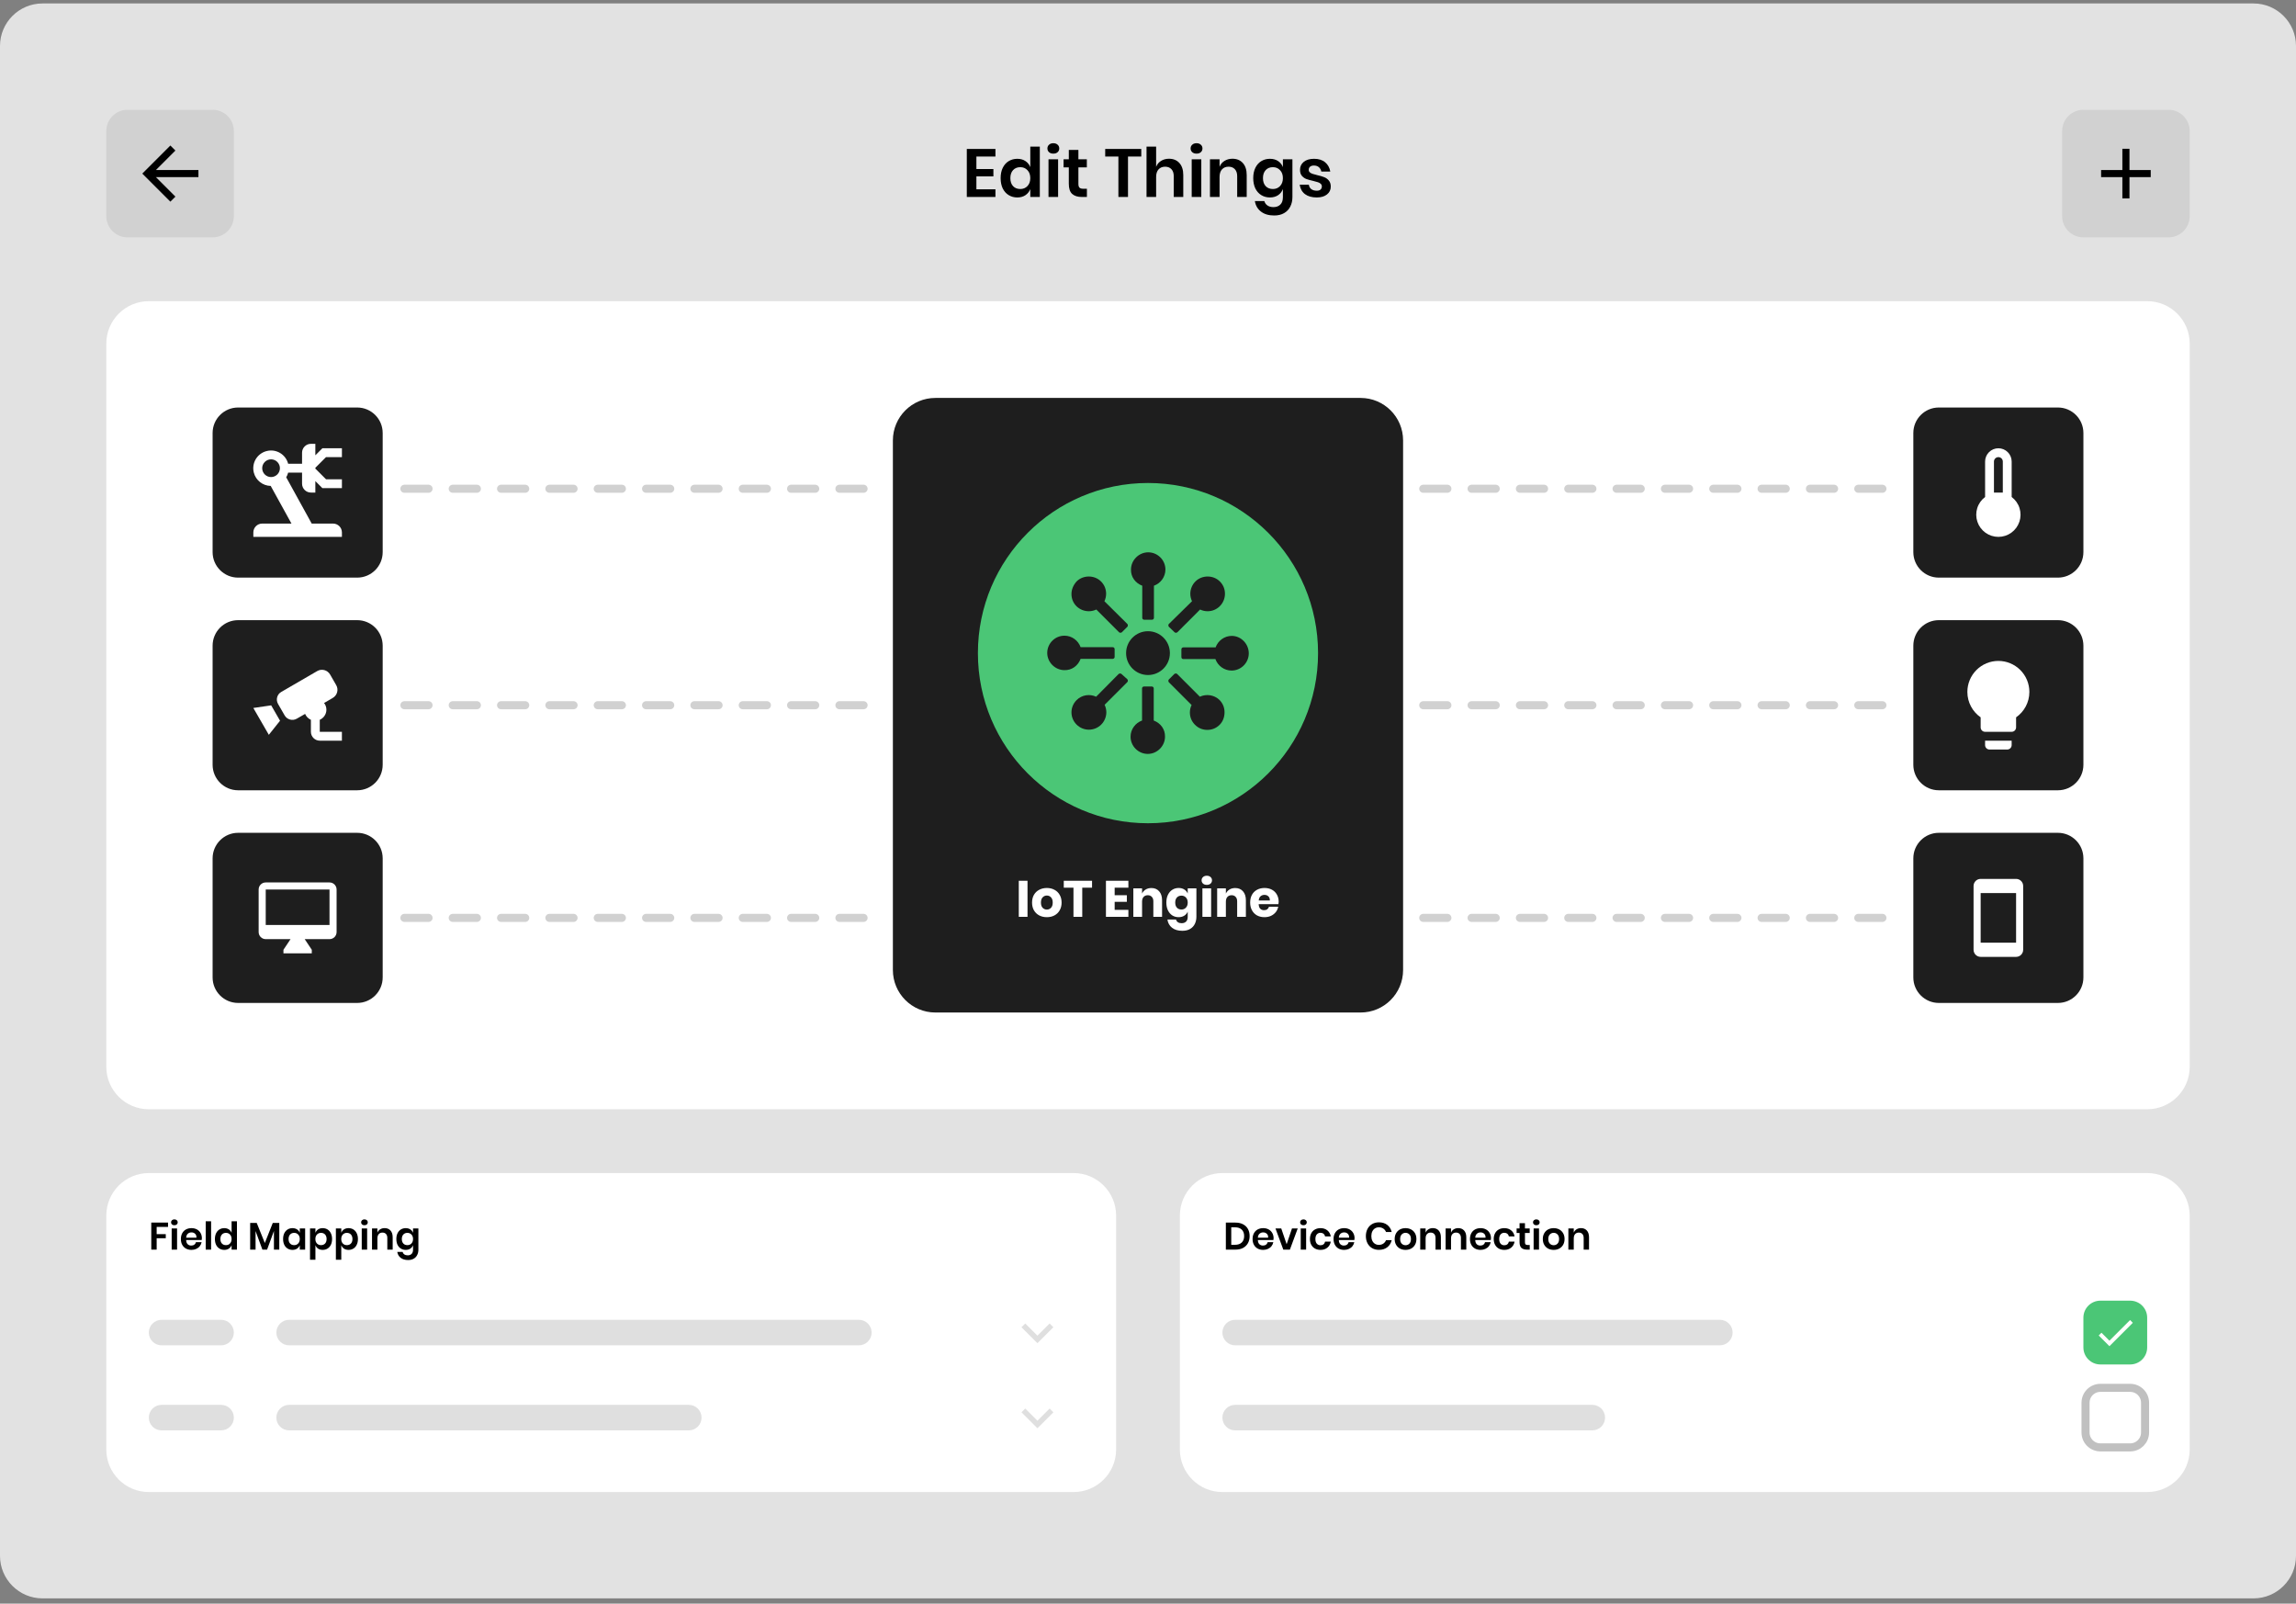 <svg width="570" height="398" viewBox="0 0 570 398" fill="none" xmlns="http://www.w3.org/2000/svg">
<rect x="0" y="0" width="570" height="398" fill="#808080" stroke="none"/>
<g clip-path="url(#clip0_4794_31309)">
<path d="M559.444 0.858H10.556C4.726 0.858 0 5.584 0 11.414V386.136C0 391.966 4.726 396.692 10.556 396.692H559.444C565.274 396.692 570 391.966 570 386.136V11.414C570 5.584 565.274 0.858 559.444 0.858Z" fill="#E2E2E2"/>
<path d="M52.779 27.247H31.668C28.754 27.247 26.391 29.61 26.391 32.525V53.636C26.391 56.551 28.754 58.914 31.668 58.914H52.779C55.694 58.914 58.057 56.551 58.057 53.636V32.525C58.057 29.61 55.694 27.247 52.779 27.247Z" fill="#D1D1D1"/>
<path d="M49.261 42.201V43.961H38.706L43.544 48.799L42.295 50.048L35.328 43.081L42.295 36.114L43.544 37.363L38.706 42.201H49.261Z" fill="black"/>
<path d="M242.397 38.854V41.945H246.619V43.769H242.397V46.978H247.126V48.886H240.016V36.962H247.126V38.854H242.397ZM252.552 39.411C253.34 39.411 254.01 39.597 254.562 39.969C255.125 40.34 255.53 40.841 255.778 41.472V36.388H258.143V48.886H255.778V46.927C255.53 47.557 255.125 48.064 254.562 48.447C254.01 48.819 253.34 49.004 252.552 49.004C251.764 49.004 251.055 48.813 250.424 48.43C249.794 48.047 249.298 47.496 248.938 46.775C248.589 46.043 248.415 45.187 248.415 44.208C248.415 43.228 248.589 42.378 248.938 41.658C249.298 40.926 249.794 40.368 250.424 39.986C251.055 39.603 251.764 39.411 252.552 39.411ZM253.296 41.489C252.552 41.489 251.956 41.731 251.505 42.215C251.055 42.699 250.83 43.363 250.83 44.208C250.83 45.052 251.055 45.717 251.505 46.201C251.956 46.674 252.552 46.91 253.296 46.91C254.016 46.91 254.607 46.668 255.069 46.184C255.542 45.688 255.778 45.03 255.778 44.208C255.778 43.375 255.542 42.716 255.069 42.232C254.607 41.736 254.016 41.489 253.296 41.489ZM260.029 36.844C260.029 36.462 260.164 36.152 260.434 35.915C260.705 35.668 261.059 35.544 261.498 35.544C261.937 35.544 262.292 35.668 262.562 35.915C262.833 36.152 262.968 36.462 262.968 36.844C262.968 37.216 262.833 37.526 262.562 37.773C262.292 38.01 261.937 38.128 261.498 38.128C261.059 38.128 260.705 38.01 260.434 37.773C260.164 37.526 260.029 37.216 260.029 36.844ZM262.681 39.53V48.886H260.299V39.53H262.681ZM269.832 46.843V48.886H268.583C267.536 48.886 266.73 48.633 266.168 48.126C265.615 47.619 265.34 46.775 265.34 45.593V41.539H264.04V39.53H265.34V37.216H267.721V39.53H269.816V41.539H267.721V45.627C267.721 46.077 267.811 46.392 267.992 46.572C268.172 46.752 268.476 46.843 268.904 46.843H269.832ZM283.327 36.962V38.854H280.034V48.886H277.653V38.854H274.376V36.962H283.327ZM290.21 39.395C291.291 39.395 292.152 39.749 292.794 40.459C293.436 41.168 293.757 42.164 293.757 43.448V48.886H291.392V43.718C291.392 42.975 291.201 42.401 290.818 41.995C290.435 41.579 289.912 41.37 289.247 41.37C288.572 41.37 288.031 41.59 287.626 42.029C287.221 42.468 287.018 43.099 287.018 43.921V48.886H284.637V36.388H287.018V41.404C287.265 40.774 287.671 40.284 288.234 39.935C288.808 39.575 289.467 39.395 290.21 39.395ZM295.58 36.844C295.58 36.462 295.715 36.152 295.985 35.915C296.256 35.668 296.61 35.544 297.049 35.544C297.489 35.544 297.843 35.668 298.113 35.915C298.384 36.152 298.519 36.462 298.519 36.844C298.519 37.216 298.384 37.526 298.113 37.773C297.843 38.01 297.489 38.128 297.049 38.128C296.61 38.128 296.256 38.01 295.985 37.773C295.715 37.526 295.58 37.216 295.58 36.844ZM298.232 39.53V48.886H295.85V39.53H298.232ZM305.958 39.395C307.039 39.395 307.9 39.749 308.542 40.459C309.184 41.168 309.504 42.164 309.504 43.448V48.886H307.14V43.718C307.14 42.975 306.948 42.401 306.566 41.995C306.183 41.579 305.66 41.37 304.995 41.37C304.32 41.37 303.779 41.59 303.374 42.029C302.968 42.468 302.766 43.099 302.766 43.921V48.886H300.384V39.53H302.766V41.404C303.013 40.774 303.419 40.284 303.982 39.935C304.556 39.575 305.215 39.395 305.958 39.395ZM315.263 39.411C316.051 39.411 316.727 39.597 317.29 39.969C317.853 40.34 318.252 40.841 318.489 41.472V39.53H320.853V48.92C320.853 49.787 320.679 50.564 320.33 51.251C319.992 51.949 319.479 52.495 318.793 52.889C318.117 53.283 317.295 53.48 316.327 53.48C314.976 53.48 313.884 53.159 313.051 52.517C312.217 51.875 311.711 51.003 311.531 49.899H313.878C314.013 50.372 314.272 50.738 314.655 50.997C315.049 51.267 315.55 51.403 316.158 51.403C316.856 51.403 317.419 51.194 317.847 50.778C318.275 50.372 318.489 49.753 318.489 48.92V46.927C318.252 47.557 317.853 48.064 317.29 48.447C316.727 48.819 316.051 49.004 315.263 49.004C314.475 49.004 313.766 48.813 313.135 48.43C312.504 48.047 312.009 47.496 311.649 46.775C311.3 46.043 311.125 45.187 311.125 44.208C311.125 43.228 311.3 42.378 311.649 41.658C312.009 40.926 312.504 40.368 313.135 39.986C313.766 39.603 314.475 39.411 315.263 39.411ZM316.006 41.489C315.263 41.489 314.666 41.731 314.216 42.215C313.766 42.699 313.54 43.363 313.54 44.208C313.54 45.052 313.766 45.717 314.216 46.201C314.666 46.674 315.263 46.91 316.006 46.91C316.727 46.91 317.318 46.668 317.779 46.184C318.252 45.688 318.489 45.03 318.489 44.208C318.489 43.375 318.252 42.716 317.779 42.232C317.318 41.736 316.727 41.489 316.006 41.489ZM326.236 39.411C327.373 39.411 328.285 39.699 328.972 40.273C329.659 40.847 330.086 41.613 330.255 42.57H328.026C327.936 42.119 327.733 41.759 327.418 41.489C327.103 41.218 326.692 41.083 326.185 41.083C325.78 41.083 325.464 41.179 325.239 41.37C325.014 41.562 324.901 41.821 324.901 42.147C324.901 42.406 324.992 42.615 325.172 42.772C325.352 42.93 325.577 43.054 325.847 43.144C326.117 43.234 326.506 43.341 327.012 43.465C327.722 43.622 328.296 43.791 328.735 43.971C329.186 44.14 329.568 44.416 329.884 44.799C330.21 45.17 330.373 45.677 330.373 46.319C330.373 47.118 330.058 47.766 329.428 48.261C328.808 48.757 327.97 49.004 326.911 49.004C325.695 49.004 324.721 48.734 323.989 48.194C323.258 47.642 322.813 46.859 322.655 45.846H324.935C324.992 46.308 325.194 46.674 325.543 46.944C325.892 47.203 326.348 47.332 326.911 47.332C327.316 47.332 327.626 47.237 327.84 47.045C328.054 46.843 328.161 46.584 328.161 46.268C328.161 45.998 328.065 45.779 327.874 45.61C327.694 45.441 327.463 45.311 327.181 45.221C326.911 45.131 326.523 45.024 326.016 44.9C325.318 44.743 324.749 44.585 324.31 44.427C323.883 44.258 323.511 43.994 323.196 43.634C322.892 43.273 322.74 42.778 322.74 42.147C322.74 41.337 323.049 40.678 323.668 40.171C324.288 39.665 325.144 39.411 326.236 39.411Z" fill="black"/>
<path d="M538.334 27.247H517.223C514.308 27.247 511.945 29.61 511.945 32.525V53.636C511.945 56.551 514.308 58.914 517.223 58.914H538.334C541.249 58.914 543.612 56.551 543.612 53.636V32.525C543.612 29.61 541.249 27.247 538.334 27.247Z" fill="#D1D1D1"/>
<path d="M533.934 43.96H528.656V49.238H526.895V43.96H521.617V42.201H526.895V36.923H528.656V42.201H533.934V43.96Z" fill="black"/>
<path d="M533.057 74.747H36.946C31.116 74.747 26.391 79.473 26.391 85.303V264.747C26.391 270.577 31.116 275.303 36.946 275.303H533.057C538.887 275.303 543.613 270.577 543.613 264.747V85.303C543.613 79.473 538.887 74.747 533.057 74.747Z" fill="white"/>
<path d="M88.67 101.136H59.115C55.617 101.136 52.781 103.971 52.781 107.469V137.025C52.781 140.522 55.617 143.358 59.115 143.358H88.67C92.168 143.358 95.004 140.522 95.004 137.025V107.469C95.004 103.971 92.168 101.136 88.67 101.136Z" fill="#1E1E1E"/>
<path d="M80.937 113.45L78.287 116.1V116.298L80.937 118.948H84.884V121.147H80.035L78.287 119.399V122.246H77.187C76.604 122.246 76.045 122.015 75.632 121.603C75.22 121.19 74.988 120.63 74.988 120.047V117.299H71.536C71.437 117.705 71.272 118.09 71.052 118.453L77.385 129.943H82.685C83.268 129.943 83.828 130.175 84.24 130.587C84.652 131 84.884 131.559 84.884 132.142V133.242H62.894V132.142C62.894 131.559 63.125 131 63.538 130.587C63.95 130.175 64.509 129.943 65.092 129.943H72.36L67.203 120.597C65.224 120.564 63.509 119.212 63.014 117.299C62.41 114.946 63.828 112.549 66.192 111.944C68.534 111.339 70.931 112.746 71.536 115.099H74.988V112.351C74.988 111.767 75.22 111.208 75.632 110.796C76.045 110.383 76.604 110.151 77.187 110.151H78.287V112.999L80.035 111.251H84.884V113.45H80.937ZM67.291 114C66.708 114 66.149 114.232 65.737 114.644C65.324 115.057 65.092 115.616 65.092 116.199C65.092 116.782 65.324 117.341 65.737 117.754C66.149 118.166 66.708 118.398 67.291 118.398C67.875 118.398 68.434 118.166 68.846 117.754C69.259 117.341 69.491 116.782 69.491 116.199C69.491 115.616 69.259 115.057 68.846 114.644C68.434 114.232 67.875 114 67.291 114Z" fill="white"/>
<path d="M88.67 153.913H59.115C55.617 153.913 52.781 156.749 52.781 160.246V189.802C52.781 193.3 55.617 196.135 59.115 196.135H88.67C92.168 196.135 95.004 193.3 95.004 189.802V160.246C95.004 156.749 92.168 153.913 88.67 153.913Z" fill="#1E1E1E"/>
<path d="M67.322 175.059L69.521 178.874L66.739 182.371L62.891 175.708L67.322 175.059ZM79.384 181.623V178.643C80.351 178.215 81.033 177.258 81.033 176.125C81.033 175.499 80.813 174.916 80.45 174.476L82.616 173.212C83.727 172.563 84.112 171.145 83.463 170.034L81.945 167.395C81.297 166.285 79.878 165.9 78.768 166.538L69.829 171.727C68.784 172.31 68.421 173.652 69.026 174.707L70.675 177.566C71.28 178.611 72.632 178.973 73.677 178.368L75.744 177.181C76.019 177.83 76.536 178.358 77.184 178.643V181.623C77.184 182.833 78.174 183.822 79.384 183.822H84.881V181.623H79.384Z" fill="white"/>
<path d="M88.67 206.692H59.115C55.617 206.692 52.781 209.528 52.781 213.026V242.581C52.781 246.079 55.617 248.915 59.115 248.915H88.67C92.168 248.915 95.004 246.079 95.004 242.581V213.026C95.004 209.528 92.168 206.692 88.67 206.692Z" fill="#1E1E1E"/>
<path d="M81.803 229.562H65.97V220.766H81.803V229.562ZM81.803 219.007H65.97C64.994 219.007 64.211 219.79 64.211 220.766V231.322C64.211 231.789 64.396 232.236 64.726 232.566C65.056 232.896 65.504 233.081 65.97 233.081H72.128L70.368 235.72V236.6H77.405V235.72L75.646 233.081H81.803C82.27 233.081 82.718 232.896 83.047 232.566C83.377 232.236 83.562 231.789 83.562 231.322V220.766C83.562 219.79 82.771 219.007 81.803 219.007Z" fill="white"/>
<path d="M510.889 101.136H481.333C477.836 101.136 475 103.971 475 107.469V137.025C475 140.522 477.836 143.358 481.333 143.358H510.889C514.387 143.358 517.222 140.522 517.222 137.025V107.469C517.222 103.971 514.387 101.136 510.889 101.136Z" fill="#1E1E1E"/>
<path d="M499.413 123.348V114.552C499.413 113.677 499.066 112.837 498.447 112.219C497.829 111.6 496.99 111.253 496.115 111.253C495.24 111.253 494.401 111.6 493.783 112.219C493.164 112.837 492.816 113.677 492.816 114.552V123.348C491.893 124.04 491.211 125.005 490.867 126.107C490.523 127.208 490.535 128.39 490.899 129.485C491.264 130.579 491.964 131.531 492.9 132.206C493.836 132.881 494.961 133.243 496.115 133.243C497.269 133.243 498.393 132.881 499.33 132.206C500.265 131.531 500.966 130.579 501.33 129.485C501.696 128.39 501.707 127.208 501.363 126.107C501.018 125.005 500.337 124.04 499.413 123.348ZM496.115 113.452C496.407 113.452 496.686 113.568 496.892 113.774C497.099 113.98 497.214 114.26 497.214 114.552V122.248H495.015V114.552C495.015 114.26 495.131 113.98 495.337 113.774C495.544 113.568 495.824 113.452 496.115 113.452Z" fill="white"/>
<path d="M510.889 153.913H481.333C477.836 153.913 475 156.749 475 160.246V189.802C475 193.3 477.836 196.135 481.333 196.135H510.889C514.387 196.135 517.222 193.3 517.222 189.802V160.246C517.222 156.749 514.387 153.913 510.889 153.913Z" fill="#1E1E1E"/>
<path d="M496.111 164.03C494.069 164.03 492.112 164.841 490.668 166.284C489.225 167.728 488.414 169.685 488.414 171.727C488.414 174.344 489.722 176.642 491.713 178.038V180.523C491.713 180.815 491.828 181.094 492.035 181.301C492.241 181.507 492.52 181.623 492.812 181.623H499.409C499.701 181.623 499.98 181.507 500.187 181.301C500.393 181.094 500.509 180.815 500.509 180.523V178.038C502.499 176.642 503.807 174.344 503.807 171.727C503.807 169.685 502.997 167.728 501.553 166.284C500.11 164.841 498.152 164.03 496.111 164.03ZM492.812 184.921C492.812 185.213 492.928 185.493 493.134 185.699C493.34 185.905 493.62 186.021 493.911 186.021H498.31C498.601 186.021 498.881 185.905 499.087 185.699C499.293 185.493 499.409 185.213 499.409 184.921V183.822H492.812V184.921Z" fill="white"/>
<path d="M510.889 206.692H481.333C477.836 206.692 475 209.528 475 213.026V242.581C475 246.079 477.836 248.915 481.333 248.915H510.889C514.387 248.915 517.222 246.079 517.222 242.581V213.026C517.222 209.528 514.387 206.692 510.889 206.692Z" fill="#1E1E1E"/>
<path d="M500.509 233.961H491.713V221.646H500.509V233.961ZM500.509 218.128H491.713C490.736 218.128 489.953 218.911 489.953 219.887V235.72C489.953 236.187 490.139 236.634 490.469 236.964C490.799 237.294 491.246 237.479 491.713 237.479H500.509C500.975 237.479 501.423 237.294 501.753 236.964C502.083 236.634 502.268 236.187 502.268 235.72V219.887C502.268 218.911 501.477 218.128 500.509 218.128Z" fill="white"/>
<path d="M266.53 291.136H36.946C31.116 291.136 26.391 295.862 26.391 301.691V359.747C26.391 365.577 31.116 370.302 36.946 370.302H266.53C272.359 370.302 277.085 365.577 277.085 359.747V301.691C277.085 295.862 272.359 291.136 266.53 291.136Z" fill="white"/>
<path d="M41.716 303.43V304.494H38.894V306.289H41.155V307.315H38.894V310.137H37.555V303.43H41.716ZM42.467 303.363C42.467 303.148 42.543 302.974 42.695 302.841C42.847 302.702 43.047 302.632 43.294 302.632C43.541 302.632 43.74 302.702 43.892 302.841C44.044 302.974 44.12 303.148 44.12 303.363C44.12 303.572 44.044 303.747 43.892 303.886C43.74 304.019 43.541 304.085 43.294 304.085C43.047 304.085 42.847 304.019 42.695 303.886C42.543 303.747 42.467 303.572 42.467 303.363ZM43.959 304.874V310.137H42.619V304.874H43.959ZM50.119 307.306C50.119 307.439 50.103 307.591 50.072 307.762H46.215C46.234 308.231 46.36 308.576 46.595 308.797C46.829 309.019 47.12 309.13 47.469 309.13C47.779 309.13 48.035 309.054 48.238 308.902C48.447 308.75 48.58 308.544 48.637 308.284H50.053C49.983 308.652 49.834 308.981 49.606 309.272C49.378 309.564 49.084 309.792 48.723 309.956C48.368 310.121 47.972 310.203 47.535 310.203C47.022 310.203 46.566 310.096 46.167 309.88C45.768 309.659 45.458 309.345 45.236 308.94C45.014 308.535 44.904 308.056 44.904 307.505C44.904 306.954 45.014 306.476 45.236 306.071C45.458 305.659 45.768 305.346 46.167 305.13C46.566 304.915 47.022 304.807 47.535 304.807C48.054 304.807 48.507 304.915 48.894 305.13C49.286 305.346 49.587 305.643 49.796 306.023C50.011 306.397 50.119 306.825 50.119 307.306ZM48.77 307.173C48.789 306.742 48.675 306.416 48.428 306.194C48.187 305.973 47.89 305.862 47.535 305.862C47.174 305.862 46.87 305.973 46.623 306.194C46.376 306.416 46.24 306.742 46.215 307.173H48.77ZM52.408 303.107V310.137H51.069V303.107H52.408ZM55.681 304.807C56.124 304.807 56.501 304.912 56.811 305.121C57.128 305.33 57.356 305.612 57.495 305.966V303.107H58.825V310.137H57.495V309.035C57.356 309.39 57.128 309.675 56.811 309.89C56.501 310.099 56.124 310.203 55.681 310.203C55.237 310.203 54.838 310.096 54.484 309.88C54.129 309.665 53.85 309.355 53.648 308.949C53.451 308.538 53.353 308.056 53.353 307.505C53.353 306.954 53.451 306.476 53.648 306.071C53.85 305.659 54.129 305.346 54.484 305.13C54.838 304.915 55.237 304.807 55.681 304.807ZM56.099 305.976C55.681 305.976 55.345 306.112 55.092 306.384C54.838 306.657 54.712 307.03 54.712 307.505C54.712 307.98 54.838 308.354 55.092 308.626C55.345 308.892 55.681 309.025 56.099 309.025C56.504 309.025 56.837 308.889 57.096 308.617C57.362 308.338 57.495 307.968 57.495 307.505C57.495 307.037 57.362 306.666 57.096 306.394C56.837 306.115 56.504 305.976 56.099 305.976ZM69.336 303.506V310.137H68.006V305.51L66.305 310.137H65.146L63.446 305.529V310.137H62.106V303.506H63.731L65.745 308.493L67.721 303.506H69.336ZM72.609 304.807C73.052 304.807 73.433 304.912 73.749 305.121C74.066 305.33 74.291 305.612 74.424 305.966V304.874H75.754V310.137H74.424V309.035C74.291 309.39 74.066 309.675 73.749 309.89C73.433 310.099 73.052 310.203 72.609 310.203C72.166 310.203 71.767 310.096 71.412 309.88C71.058 309.665 70.779 309.355 70.576 308.949C70.38 308.538 70.282 308.056 70.282 307.505C70.282 306.954 70.38 306.476 70.576 306.071C70.779 305.659 71.058 305.346 71.412 305.13C71.767 304.915 72.166 304.807 72.609 304.807ZM73.027 305.976C72.609 305.976 72.273 306.112 72.02 306.384C71.767 306.657 71.64 307.03 71.64 307.505C71.64 307.98 71.767 308.354 72.02 308.626C72.273 308.892 72.609 309.025 73.027 309.025C73.433 309.025 73.765 308.889 74.025 308.617C74.291 308.338 74.424 307.968 74.424 307.505C74.424 307.037 74.291 306.666 74.025 306.394C73.765 306.115 73.433 305.976 73.027 305.976ZM80.111 304.807C80.554 304.807 80.953 304.915 81.308 305.13C81.663 305.346 81.938 305.659 82.135 306.071C82.337 306.476 82.439 306.954 82.439 307.505C82.439 308.056 82.337 308.538 82.135 308.949C81.938 309.355 81.663 309.665 81.308 309.88C80.953 310.096 80.554 310.203 80.111 310.203C79.668 310.203 79.288 310.099 78.971 309.89C78.661 309.675 78.439 309.39 78.306 309.035V312.645H76.966V304.874H78.306V305.966C78.439 305.612 78.661 305.33 78.971 305.121C79.288 304.912 79.668 304.807 80.111 304.807ZM79.693 305.976C79.288 305.976 78.952 306.115 78.686 306.394C78.426 306.666 78.296 307.037 78.296 307.505C78.296 307.968 78.426 308.338 78.686 308.617C78.952 308.889 79.288 309.025 79.693 309.025C80.111 309.025 80.447 308.892 80.7 308.626C80.953 308.354 81.08 307.98 81.08 307.505C81.08 307.03 80.953 306.657 80.7 306.384C80.447 306.112 80.111 305.976 79.693 305.976ZM86.53 304.807C86.974 304.807 87.373 304.915 87.727 305.13C88.082 305.346 88.358 305.659 88.554 306.071C88.757 306.476 88.858 306.954 88.858 307.505C88.858 308.056 88.757 308.538 88.554 308.949C88.358 309.355 88.082 309.665 87.727 309.88C87.373 310.096 86.974 310.203 86.53 310.203C86.087 310.203 85.707 310.099 85.39 309.89C85.08 309.675 84.858 309.39 84.725 309.035V312.645H83.386V304.874H84.725V305.966C84.858 305.612 85.08 305.33 85.39 305.121C85.707 304.912 86.087 304.807 86.53 304.807ZM86.112 305.976C85.707 305.976 85.371 306.115 85.105 306.394C84.846 306.666 84.716 307.037 84.716 307.505C84.716 307.968 84.846 308.338 85.105 308.617C85.371 308.889 85.707 309.025 86.112 309.025C86.53 309.025 86.866 308.892 87.119 308.626C87.373 308.354 87.499 307.98 87.499 307.505C87.499 307.03 87.373 306.657 87.119 306.384C86.866 306.112 86.53 305.976 86.112 305.976ZM89.653 303.363C89.653 303.148 89.729 302.974 89.881 302.841C90.033 302.702 90.232 302.632 90.479 302.632C90.726 302.632 90.926 302.702 91.078 302.841C91.23 302.974 91.306 303.148 91.306 303.363C91.306 303.572 91.23 303.747 91.078 303.886C90.926 304.019 90.726 304.085 90.479 304.085C90.232 304.085 90.033 304.019 89.881 303.886C89.729 303.747 89.653 303.572 89.653 303.363ZM91.144 304.874V310.137H89.805V304.874H91.144ZM95.49 304.798C96.098 304.798 96.582 304.997 96.943 305.396C97.304 305.795 97.485 306.356 97.485 307.078V310.137H96.155V307.23C96.155 306.812 96.047 306.489 95.832 306.261C95.617 306.027 95.322 305.909 94.948 305.909C94.568 305.909 94.264 306.033 94.036 306.28C93.808 306.527 93.694 306.882 93.694 307.344V310.137H92.355V304.874H93.694V305.928C93.834 305.574 94.062 305.298 94.378 305.102C94.701 304.899 95.072 304.798 95.49 304.798ZM100.724 304.807C101.168 304.807 101.548 304.912 101.864 305.121C102.181 305.33 102.406 305.612 102.539 305.966V304.874H103.869V310.156C103.869 310.644 103.771 311.081 103.574 311.467C103.384 311.86 103.096 312.167 102.71 312.388C102.33 312.61 101.868 312.721 101.323 312.721C100.563 312.721 99.949 312.54 99.48 312.179C99.011 311.818 98.726 311.328 98.625 310.707H99.945C100.021 310.973 100.167 311.179 100.382 311.324C100.604 311.476 100.886 311.552 101.228 311.552C101.621 311.552 101.937 311.435 102.178 311.201C102.419 310.973 102.539 310.625 102.539 310.156V309.035C102.406 309.39 102.181 309.675 101.864 309.89C101.548 310.099 101.168 310.203 100.724 310.203C100.281 310.203 99.882 310.096 99.527 309.88C99.173 309.665 98.894 309.355 98.691 308.949C98.495 308.538 98.397 308.056 98.397 307.505C98.397 306.954 98.495 306.476 98.691 306.071C98.894 305.659 99.173 305.346 99.527 305.13C99.882 304.915 100.281 304.807 100.724 304.807ZM101.142 305.976C100.724 305.976 100.389 306.112 100.135 306.384C99.882 306.657 99.755 307.03 99.755 307.505C99.755 307.98 99.882 308.354 100.135 308.626C100.389 308.892 100.724 309.025 101.142 309.025C101.548 309.025 101.88 308.889 102.14 308.617C102.406 308.338 102.539 307.968 102.539 307.505C102.539 307.037 102.406 306.666 102.14 306.394C101.88 306.115 101.548 305.976 101.142 305.976Z" fill="black"/>
<path d="M54.89 327.554H40.112C38.363 327.554 36.945 328.971 36.945 330.72C36.945 332.469 38.363 333.887 40.112 333.887H54.89C56.639 333.887 58.056 332.469 58.056 330.72C58.056 328.971 56.639 327.554 54.89 327.554Z" fill="#DFDFDF"/>
<path d="M213.22 327.554H71.776C70.027 327.554 68.609 328.971 68.609 330.72C68.609 332.469 70.027 333.887 71.776 333.887H213.22C214.969 333.887 216.387 332.469 216.387 330.72C216.387 328.971 214.969 327.554 213.22 327.554Z" fill="#DFDFDF"/>
<path d="M254.524 328.464L257.552 331.492L260.58 328.464L261.51 329.401L257.552 333.359L253.594 329.401L254.524 328.464Z" fill="#DFDFDF"/>
<path d="M54.89 348.663H40.112C38.363 348.663 36.945 350.081 36.945 351.83C36.945 353.579 38.363 354.996 40.112 354.996H54.89C56.639 354.996 58.056 353.579 58.056 351.83C58.056 350.081 56.639 348.663 54.89 348.663Z" fill="#DFDFDF"/>
<path d="M170.998 348.663H71.776C70.027 348.663 68.609 350.081 68.609 351.83C68.609 353.579 70.027 354.996 71.776 354.996H170.998C172.747 354.996 174.165 353.579 174.165 351.83C174.165 350.081 172.747 348.663 170.998 348.663Z" fill="#DFDFDF"/>
<path d="M254.524 349.575L257.552 352.604L260.58 349.575L261.51 350.512L257.552 354.47L253.594 350.512L254.524 349.575Z" fill="#DFDFDF"/>
<path d="M533.053 291.136H303.47C297.64 291.136 292.914 295.862 292.914 301.691V359.747C292.914 365.577 297.64 370.302 303.47 370.302H533.053C538.883 370.302 543.608 365.577 543.608 359.747V301.691C543.608 295.862 538.883 291.136 533.053 291.136Z" fill="white"/>
<path d="M310.228 306.774C310.228 307.439 310.088 308.025 309.81 308.531C309.531 309.038 309.126 309.434 308.594 309.719C308.068 309.998 307.441 310.137 306.713 310.137H304.328V303.43H306.713C307.441 303.43 308.068 303.569 308.594 303.848C309.126 304.12 309.531 304.51 309.81 305.016C310.088 305.517 310.228 306.103 310.228 306.774ZM306.599 308.94C307.321 308.94 307.878 308.75 308.271 308.37C308.67 307.99 308.869 307.458 308.869 306.774C308.869 306.084 308.67 305.548 308.271 305.168C307.878 304.788 307.321 304.598 306.599 304.598H305.668V308.94H306.599ZM316.179 307.306C316.179 307.439 316.163 307.591 316.131 307.762H312.274C312.293 308.231 312.42 308.576 312.654 308.797C312.889 309.019 313.18 309.13 313.528 309.13C313.839 309.13 314.095 309.054 314.298 308.902C314.507 308.75 314.64 308.544 314.697 308.284H316.112C316.043 308.652 315.894 308.981 315.666 309.272C315.438 309.564 315.143 309.792 314.782 309.956C314.428 310.121 314.032 310.203 313.595 310.203C313.082 310.203 312.626 310.096 312.227 309.88C311.828 309.659 311.518 309.345 311.296 308.94C311.074 308.535 310.963 308.056 310.963 307.505C310.963 306.954 311.074 306.476 311.296 306.071C311.518 305.659 311.828 305.346 312.227 305.13C312.626 304.915 313.082 304.807 313.595 304.807C314.114 304.807 314.567 304.915 314.953 305.13C315.346 305.346 315.647 305.643 315.856 306.023C316.071 306.397 316.179 306.825 316.179 307.306ZM314.83 307.173C314.849 306.742 314.735 306.416 314.488 306.194C314.247 305.973 313.95 305.862 313.595 305.862C313.234 305.862 312.93 305.973 312.683 306.194C312.436 306.416 312.3 306.742 312.274 307.173H314.83ZM319.418 308.797L320.748 304.874H322.173L320.226 310.137H318.592L316.644 304.874H318.079L319.418 308.797ZM322.765 303.363C322.765 303.148 322.841 302.974 322.993 302.841C323.145 302.702 323.344 302.632 323.591 302.632C323.838 302.632 324.038 302.702 324.19 302.841C324.342 302.974 324.418 303.148 324.418 303.363C324.418 303.572 324.342 303.747 324.19 303.886C324.038 304.019 323.838 304.085 323.591 304.085C323.344 304.085 323.145 304.019 322.993 303.886C322.841 303.747 322.765 303.572 322.765 303.363ZM324.257 304.874V310.137H322.917V304.874H324.257ZM327.833 304.807C328.511 304.807 329.075 304.991 329.524 305.358C329.98 305.726 330.265 306.226 330.379 306.859H328.964C328.907 306.581 328.777 306.362 328.574 306.204C328.372 306.039 328.115 305.957 327.805 305.957C327.45 305.957 327.152 306.09 326.912 306.356C326.677 306.616 326.56 306.999 326.56 307.505C326.56 308.012 326.677 308.398 326.912 308.664C327.152 308.924 327.45 309.054 327.805 309.054C328.115 309.054 328.372 308.975 328.574 308.816C328.777 308.652 328.907 308.43 328.964 308.151H330.379C330.265 308.785 329.98 309.285 329.524 309.652C329.075 310.02 328.511 310.203 327.833 310.203C327.32 310.203 326.864 310.096 326.465 309.88C326.066 309.659 325.756 309.345 325.534 308.94C325.313 308.535 325.202 308.056 325.202 307.505C325.202 306.954 325.313 306.476 325.534 306.071C325.756 305.659 326.066 305.346 326.465 305.13C326.864 304.915 327.32 304.807 327.833 304.807ZM336.279 307.306C336.279 307.439 336.263 307.591 336.232 307.762H332.375C332.394 308.231 332.52 308.576 332.755 308.797C332.989 309.019 333.28 309.13 333.629 309.13C333.939 309.13 334.196 309.054 334.398 308.902C334.607 308.75 334.74 308.544 334.797 308.284H336.213C336.143 308.652 335.994 308.981 335.766 309.272C335.538 309.564 335.244 309.792 334.883 309.956C334.528 310.121 334.132 310.203 333.695 310.203C333.182 310.203 332.726 310.096 332.327 309.88C331.928 309.659 331.618 309.345 331.396 308.94C331.175 308.535 331.064 308.056 331.064 307.505C331.064 306.954 331.175 306.476 331.396 306.071C331.618 305.659 331.928 305.346 332.327 305.13C332.726 304.915 333.182 304.807 333.695 304.807C334.215 304.807 334.667 304.915 335.054 305.13C335.446 305.346 335.747 305.643 335.956 306.023C336.172 306.397 336.279 306.825 336.279 307.306ZM334.93 307.173C334.949 306.742 334.835 306.416 334.588 306.194C334.348 305.973 334.05 305.862 333.695 305.862C333.334 305.862 333.03 305.973 332.783 306.194C332.536 306.416 332.4 306.742 332.375 307.173H334.93ZM342.328 303.363C343.164 303.363 343.857 303.579 344.408 304.009C344.959 304.44 345.323 305.026 345.501 305.767H344.095C343.949 305.406 343.721 305.121 343.411 304.912C343.107 304.703 342.739 304.598 342.309 304.598C341.954 304.598 341.634 304.687 341.349 304.864C341.064 305.042 340.842 305.295 340.684 305.624C340.526 305.954 340.447 306.34 340.447 306.783C340.447 307.22 340.526 307.603 340.684 307.933C340.842 308.262 341.064 308.515 341.349 308.693C341.634 308.87 341.954 308.959 342.309 308.959C342.739 308.959 343.107 308.854 343.411 308.645C343.721 308.436 343.949 308.151 344.095 307.79H345.501C345.323 308.531 344.959 309.117 344.408 309.548C343.857 309.978 343.164 310.194 342.328 310.194C341.688 310.194 341.121 310.051 340.627 309.766C340.139 309.475 339.759 309.07 339.487 308.55C339.221 308.031 339.088 307.442 339.088 306.783C339.088 306.118 339.221 305.526 339.487 305.007C339.759 304.488 340.139 304.085 340.627 303.8C341.115 303.509 341.682 303.363 342.328 303.363ZM348.937 304.807C349.45 304.807 349.909 304.915 350.314 305.13C350.726 305.346 351.049 305.659 351.283 306.071C351.518 306.476 351.635 306.954 351.635 307.505C351.635 308.056 351.518 308.535 351.283 308.94C351.049 309.345 350.726 309.659 350.314 309.88C349.909 310.096 349.45 310.203 348.937 310.203C348.424 310.203 347.962 310.096 347.55 309.88C347.145 309.659 346.825 309.345 346.59 308.94C346.356 308.535 346.239 308.056 346.239 307.505C346.239 306.954 346.356 306.476 346.59 306.071C346.825 305.659 347.145 305.346 347.55 305.13C347.962 304.915 348.424 304.807 348.937 304.807ZM348.937 305.966C348.563 305.966 348.247 306.099 347.987 306.365C347.727 306.625 347.597 307.005 347.597 307.505C347.597 308.006 347.727 308.389 347.987 308.655C348.247 308.915 348.563 309.044 348.937 309.044C349.311 309.044 349.627 308.915 349.887 308.655C350.147 308.389 350.276 308.006 350.276 307.505C350.276 307.005 350.147 306.625 349.887 306.365C349.627 306.099 349.311 305.966 348.937 305.966ZM355.716 304.798C356.324 304.798 356.808 304.997 357.169 305.396C357.53 305.795 357.711 306.356 357.711 307.078V310.137H356.381V307.23C356.381 306.812 356.273 306.489 356.058 306.261C355.842 306.027 355.548 305.909 355.174 305.909C354.794 305.909 354.49 306.033 354.262 306.28C354.034 306.527 353.92 306.882 353.92 307.344V310.137H352.581V304.874H353.92V305.928C354.06 305.574 354.288 305.298 354.604 305.102C354.927 304.899 355.298 304.798 355.716 304.798ZM362.023 304.798C362.631 304.798 363.116 304.997 363.477 305.396C363.838 305.795 364.018 306.356 364.018 307.078V310.137H362.688V307.23C362.688 306.812 362.581 306.489 362.365 306.261C362.15 306.027 361.855 305.909 361.482 305.909C361.102 305.909 360.798 306.033 360.57 306.28C360.342 306.527 360.228 306.882 360.228 307.344V310.137H358.888V304.874H360.228V305.928C360.367 305.574 360.595 305.298 360.912 305.102C361.235 304.899 361.605 304.798 362.023 304.798ZM370.146 307.306C370.146 307.439 370.13 307.591 370.098 307.762H366.241C366.26 308.231 366.387 308.576 366.621 308.797C366.856 309.019 367.147 309.13 367.495 309.13C367.806 309.13 368.062 309.054 368.265 308.902C368.474 308.75 368.607 308.544 368.664 308.284H370.079C370.01 308.652 369.861 308.981 369.633 309.272C369.405 309.564 369.11 309.792 368.749 309.956C368.395 310.121 367.999 310.203 367.562 310.203C367.049 310.203 366.593 310.096 366.194 309.88C365.795 309.659 365.484 309.345 365.263 308.94C365.041 308.535 364.93 308.056 364.93 307.505C364.93 306.954 365.041 306.476 365.263 306.071C365.484 305.659 365.795 305.346 366.194 305.13C366.593 304.915 367.049 304.807 367.562 304.807C368.081 304.807 368.534 304.915 368.92 305.13C369.313 305.346 369.614 305.643 369.823 306.023C370.038 306.397 370.146 306.825 370.146 307.306ZM368.797 307.173C368.816 306.742 368.702 306.416 368.455 306.194C368.214 305.973 367.916 305.862 367.562 305.862C367.201 305.862 366.897 305.973 366.65 306.194C366.403 306.416 366.267 306.742 366.241 307.173H368.797ZM373.461 304.807C374.138 304.807 374.702 304.991 375.152 305.358C375.608 305.726 375.893 306.226 376.007 306.859H374.591C374.534 306.581 374.404 306.362 374.202 306.204C373.999 306.039 373.743 305.957 373.432 305.957C373.078 305.957 372.78 306.09 372.539 306.356C372.305 306.616 372.188 306.999 372.188 307.505C372.188 308.012 372.305 308.398 372.539 308.664C372.78 308.924 373.078 309.054 373.432 309.054C373.743 309.054 373.999 308.975 374.202 308.816C374.404 308.652 374.534 308.43 374.591 308.151H376.007C375.893 308.785 375.608 309.285 375.152 309.652C374.702 310.02 374.138 310.203 373.461 310.203C372.948 310.203 372.492 310.096 372.093 309.88C371.694 309.659 371.383 309.345 371.162 308.94C370.94 308.535 370.829 308.056 370.829 307.505C370.829 306.954 370.94 306.476 371.162 306.071C371.383 305.659 371.694 305.346 372.093 305.13C372.492 304.915 372.948 304.807 373.461 304.807ZM379.77 308.987V310.137H379.067C378.478 310.137 378.025 309.994 377.708 309.709C377.398 309.424 377.243 308.949 377.243 308.284V306.004H376.511V304.874H377.243V303.572H378.582V304.874H379.76V306.004H378.582V308.303C378.582 308.557 378.633 308.734 378.734 308.835C378.836 308.937 379.007 308.987 379.247 308.987H379.77ZM380.581 303.363C380.581 303.148 380.657 302.974 380.809 302.841C380.961 302.702 381.16 302.632 381.407 302.632C381.654 302.632 381.854 302.702 382.006 302.841C382.158 302.974 382.234 303.148 382.234 303.363C382.234 303.572 382.158 303.747 382.006 303.886C381.854 304.019 381.654 304.085 381.407 304.085C381.16 304.085 380.961 304.019 380.809 303.886C380.657 303.747 380.581 303.572 380.581 303.363ZM382.072 304.874V310.137H380.733V304.874H382.072ZM385.715 304.807C386.228 304.807 386.687 304.915 387.093 305.13C387.504 305.346 387.827 305.659 388.062 306.071C388.296 306.476 388.413 306.954 388.413 307.505C388.413 308.056 388.296 308.535 388.062 308.94C387.827 309.345 387.504 309.659 387.093 309.88C386.687 310.096 386.228 310.203 385.715 310.203C385.202 310.203 384.74 310.096 384.328 309.88C383.923 309.659 383.603 309.345 383.369 308.94C383.134 308.535 383.017 308.056 383.017 307.505C383.017 306.954 383.134 306.476 383.369 306.071C383.603 305.659 383.923 305.346 384.328 305.13C384.74 304.915 385.202 304.807 385.715 304.807ZM385.715 305.966C385.341 305.966 385.025 306.099 384.765 306.365C384.505 306.625 384.376 307.005 384.376 307.505C384.376 308.006 384.505 308.389 384.765 308.655C385.025 308.915 385.341 309.044 385.715 309.044C386.089 309.044 386.405 308.915 386.665 308.655C386.925 308.389 387.055 308.006 387.055 307.505C387.055 307.005 386.925 306.625 386.665 306.365C386.405 306.099 386.089 305.966 385.715 305.966ZM392.494 304.798C393.102 304.798 393.586 304.997 393.947 305.396C394.308 305.795 394.489 306.356 394.489 307.078V310.137H393.159V307.23C393.159 306.812 393.051 306.489 392.836 306.261C392.621 306.027 392.326 305.909 391.952 305.909C391.572 305.909 391.268 306.033 391.04 306.28C390.812 306.527 390.698 306.882 390.698 307.344V310.137H389.359V304.874H390.698V305.928C390.838 305.574 391.066 305.298 391.382 305.102C391.705 304.899 392.076 304.798 392.494 304.798Z" fill="black"/>
<path d="M426.969 327.554H306.635C304.887 327.554 303.469 328.971 303.469 330.72C303.469 332.469 304.887 333.887 306.635 333.887H426.969C428.718 333.887 430.135 332.469 430.135 330.72C430.135 328.971 428.718 327.554 426.969 327.554Z" fill="#DFDFDF"/>
<path d="M528.83 322.804H521.441C519.109 322.804 517.219 324.694 517.219 327.026V334.415C517.219 336.747 519.109 338.637 521.441 338.637H528.83C531.162 338.637 533.052 336.747 533.052 334.415V327.026C533.052 324.694 531.162 322.804 528.83 322.804Z" fill="#4BC676"/>
<path d="M529.49 328.301L523.684 334.106L521.023 331.445L521.706 330.763L523.684 332.737L528.809 327.618L529.49 328.301Z" fill="white"/>
<path d="M395.302 348.663H306.635C304.887 348.663 303.469 350.081 303.469 351.83C303.469 353.579 304.887 354.996 306.635 354.996H395.302C397.051 354.996 398.469 353.579 398.469 351.83C398.469 350.081 397.051 348.663 395.302 348.663Z" fill="#DFDFDF"/>
<path d="M528.833 344.442H521.444C519.404 344.442 517.75 346.096 517.75 348.137V355.526C517.75 357.566 519.404 359.22 521.444 359.22H528.833C530.874 359.22 532.528 357.566 532.528 355.526V348.137C532.528 346.096 530.874 344.442 528.833 344.442Z" fill="white"/>
<path d="M528.833 344.442H521.444C519.404 344.442 517.75 346.096 517.75 348.137V355.526C517.75 357.566 519.404 359.22 521.444 359.22H528.833C530.874 359.22 532.528 357.566 532.528 355.526V348.137C532.528 346.096 530.874 344.442 528.833 344.442Z" stroke="#C0C0C0" stroke-width="2"/>
<path d="M353.328 121.3H469.209" stroke="#D1D1D1" stroke-width="2" stroke-linecap="round" stroke-dasharray="6 6"/>
<path d="M353.328 175.024H469.209" stroke="#D1D1D1" stroke-width="2" stroke-linecap="round" stroke-dasharray="6 6"/>
<path d="M353.328 227.804H469.209" stroke="#D1D1D1" stroke-width="2" stroke-linecap="round" stroke-dasharray="6 6"/>
<path d="M100.391 121.3H216.272" stroke="#D1D1D1" stroke-width="2" stroke-linecap="round" stroke-dasharray="6 6"/>
<path d="M100.391 175.024H216.272" stroke="#D1D1D1" stroke-width="2" stroke-linecap="round" stroke-dasharray="6 6"/>
<path d="M100.391 227.804H216.272" stroke="#D1D1D1" stroke-width="2" stroke-linecap="round" stroke-dasharray="6 6"/>
<path d="M337.775 98.761H232.22C226.39 98.761 221.664 103.487 221.664 109.316V240.733C221.664 246.563 226.39 251.289 232.22 251.289H337.775C343.605 251.289 348.331 246.563 348.331 240.733V109.316C348.331 103.487 343.605 98.761 337.775 98.761Z" fill="#1E1E1E"/>
<path d="M327.218 162.094C327.218 138.776 308.314 119.872 284.996 119.872C261.677 119.872 242.773 138.776 242.773 162.094C242.773 185.413 261.677 204.317 284.996 204.317C308.314 204.317 327.218 185.413 327.218 162.094Z" fill="#4BC676"/>
<path d="M284.999 167.529C288.001 167.529 290.435 165.095 290.435 162.093C290.435 159.091 288.001 156.657 284.999 156.657C281.996 156.657 279.562 159.091 279.562 162.093C279.562 165.095 281.996 167.529 284.999 167.529Z" fill="#1E1E1E"/>
<path d="M283.572 145.363V153.333C283.572 153.597 283.783 153.808 284.047 153.808H286C286.264 153.808 286.475 153.597 286.475 153.333V145.363C288.111 144.783 289.325 143.199 289.325 141.352C289.325 138.977 287.372 137.077 285.05 137.077C282.728 137.077 280.775 139.03 280.775 141.352C280.722 143.199 281.883 144.73 283.572 145.363Z" fill="#1E1E1E"/>
<path d="M270.328 151.697C270.961 151.697 271.594 151.539 272.175 151.275L277.822 156.922C277.981 157.08 278.297 157.08 278.508 156.922L279.881 155.55C280.039 155.392 280.039 155.075 279.881 154.864L274.181 149.217C274.444 148.636 274.603 148.055 274.603 147.369C274.603 146.208 274.181 145.153 273.336 144.308C271.7 142.672 268.903 142.672 267.267 144.308C266.475 145.205 266 146.261 266 147.422C266 148.583 266.422 149.639 267.267 150.483C268.111 151.275 269.167 151.697 270.328 151.697Z" fill="#1E1E1E"/>
<path d="M268.27 163.519H276.24C276.504 163.519 276.715 163.308 276.715 163.044V161.092C276.715 160.828 276.504 160.617 276.24 160.617H268.27C267.69 158.981 266.107 157.767 264.259 157.767C261.884 157.767 259.984 159.719 259.984 162.042C259.984 164.364 261.937 166.317 264.259 166.317C266.107 166.369 267.637 165.208 268.27 163.519Z" fill="#1E1E1E"/>
<path d="M278.403 167.266C278.244 167.108 277.928 167.108 277.717 167.266L272.122 172.913C270.539 172.175 268.586 172.438 267.267 173.758C265.578 175.447 265.578 178.138 267.267 179.827C268.111 180.672 269.219 181.094 270.328 181.094C271.436 181.094 272.544 180.672 273.389 179.827C274.181 179.036 274.656 177.927 274.656 176.766C274.656 176.133 274.497 175.5 274.233 174.919L279.881 169.272C280.039 169.113 280.039 168.797 279.881 168.586L278.403 167.266Z" fill="#1E1E1E"/>
<path d="M286.425 178.824V170.855C286.425 170.591 286.214 170.38 285.95 170.38H283.997C283.733 170.38 283.522 170.591 283.522 170.855V178.824C281.886 179.405 280.672 180.988 280.672 182.835C280.672 185.21 282.625 187.11 284.947 187.11C287.269 187.11 289.222 185.158 289.222 182.835C289.275 180.988 288.114 179.458 286.425 178.824Z" fill="#1E1E1E"/>
<path d="M297.879 172.913L292.232 167.266C292.073 167.108 291.757 167.108 291.546 167.266L290.173 168.638C290.015 168.797 290.015 169.113 290.173 169.325L295.821 174.972C295.557 175.552 295.398 176.133 295.398 176.819C295.398 177.98 295.821 179.036 296.665 179.88C297.51 180.725 298.565 181.147 299.726 181.147C300.887 181.147 301.943 180.725 302.787 179.88C303.632 179.036 304.001 177.927 304.001 176.766C304.001 175.605 303.579 174.55 302.735 173.705C301.415 172.438 299.462 172.175 297.879 172.913Z" fill="#1E1E1E"/>
<path d="M305.797 157.819C303.95 157.819 302.367 159.033 301.786 160.669H293.764C293.5 160.669 293.289 160.88 293.289 161.144V163.097C293.289 163.361 293.5 163.572 293.764 163.572H301.734C302.314 165.208 303.897 166.422 305.745 166.422C308.12 166.422 310.02 164.469 310.02 162.147C310.02 159.825 308.12 157.819 305.797 157.819Z" fill="#1E1E1E"/>
<path d="M291.598 156.922C291.757 157.08 292.073 157.08 292.285 156.922L297.932 151.275C298.512 151.539 299.093 151.697 299.779 151.697C300.94 151.697 301.996 151.275 302.84 150.43C303.632 149.639 304.107 148.53 304.107 147.369C304.107 146.208 303.685 145.153 302.84 144.308C301.204 142.672 298.407 142.672 296.771 144.308C295.979 145.1 295.504 146.208 295.504 147.369C295.504 148.003 295.662 148.636 295.926 149.217L290.173 154.864C290.015 155.022 290.015 155.339 290.173 155.55L291.598 156.922Z" fill="#1E1E1E"/>
<path d="M255.088 218.584V227.539H252.922V218.584H255.088ZM259.89 220.383C260.591 220.383 261.216 220.531 261.765 220.826C262.322 221.113 262.757 221.531 263.069 222.08C263.39 222.629 263.551 223.271 263.551 224.005C263.551 224.74 263.39 225.382 263.069 225.931C262.757 226.48 262.322 226.902 261.765 227.197C261.216 227.485 260.591 227.628 259.89 227.628C259.189 227.628 258.56 227.485 258.003 227.197C257.445 226.902 257.006 226.48 256.685 225.931C256.373 225.382 256.217 224.74 256.217 224.005C256.217 223.271 256.373 222.629 256.685 222.08C257.006 221.531 257.445 221.113 258.003 220.826C258.56 220.531 259.189 220.383 259.89 220.383ZM259.89 222.257C259.476 222.257 259.126 222.409 258.839 222.713C258.56 223.009 258.421 223.44 258.421 224.005C258.421 224.571 258.56 225.002 258.839 225.297C259.126 225.593 259.476 225.741 259.89 225.741C260.304 225.741 260.65 225.593 260.929 225.297C261.207 225.002 261.347 224.571 261.347 224.005C261.347 223.44 261.207 223.009 260.929 222.713C260.65 222.409 260.304 222.257 259.89 222.257ZM271.109 218.584V220.307H268.677V227.539H266.498V220.307H264.091V218.584H271.109ZM276.724 220.307V222.181H279.751V223.815H276.724V225.804H280.131V227.539H274.558V218.584H280.131V220.307H276.724ZM285.846 220.395C286.656 220.395 287.298 220.666 287.771 221.206C288.252 221.747 288.493 222.49 288.493 223.435V227.539H286.327V223.689C286.327 223.216 286.2 222.849 285.947 222.587C285.702 222.317 285.373 222.181 284.959 222.181C284.52 222.181 284.169 222.321 283.908 222.599C283.654 222.878 283.528 223.275 283.528 223.79V227.539H281.362V220.471H283.528V221.763C283.73 221.341 284.03 221.008 284.427 220.763C284.832 220.518 285.305 220.395 285.846 220.395ZM292.608 220.383C293.148 220.383 293.612 220.505 294.001 220.75C294.389 220.995 294.676 221.329 294.862 221.751V220.471H297.016V227.501C297.016 228.16 296.889 228.751 296.636 229.275C296.382 229.807 295.994 230.229 295.47 230.541C294.947 230.854 294.296 231.01 293.52 231.01C292.456 231.01 291.603 230.757 290.961 230.25C290.328 229.752 289.948 229.072 289.821 228.211H291.962C292.029 228.498 292.181 228.722 292.418 228.882C292.662 229.043 292.979 229.123 293.368 229.123C293.815 229.123 294.174 228.992 294.444 228.73C294.723 228.477 294.862 228.067 294.862 227.501V226.26C294.676 226.682 294.389 227.016 294.001 227.261C293.612 227.506 293.148 227.628 292.608 227.628C292.025 227.628 291.501 227.485 291.037 227.197C290.581 226.902 290.218 226.48 289.948 225.931C289.686 225.382 289.555 224.74 289.555 224.005C289.555 223.262 289.686 222.621 289.948 222.08C290.218 221.531 290.581 221.113 291.037 220.826C291.501 220.531 292.025 220.383 292.608 220.383ZM293.304 222.283C292.84 222.283 292.464 222.435 292.177 222.739C291.898 223.043 291.759 223.465 291.759 224.005C291.759 224.546 291.898 224.968 292.177 225.272C292.464 225.576 292.84 225.728 293.304 225.728C293.76 225.728 294.132 225.572 294.419 225.259C294.714 224.947 294.862 224.529 294.862 224.005C294.862 223.473 294.714 223.055 294.419 222.751C294.132 222.439 293.76 222.283 293.304 222.283ZM298.304 218.483C298.304 218.153 298.423 217.883 298.659 217.672C298.896 217.453 299.208 217.343 299.596 217.343C299.985 217.343 300.297 217.453 300.534 217.672C300.77 217.883 300.888 218.153 300.888 218.483C300.888 218.804 300.77 219.074 300.534 219.293C300.297 219.505 299.985 219.61 299.596 219.61C299.208 219.61 298.896 219.505 298.659 219.293C298.423 219.074 298.304 218.804 298.304 218.483ZM300.673 220.471V227.539H298.507V220.471H300.673ZM306.653 220.395C307.463 220.395 308.105 220.666 308.578 221.206C309.059 221.747 309.3 222.49 309.3 223.435V227.539H307.134V223.689C307.134 223.216 307.007 222.849 306.754 222.587C306.509 222.317 306.18 222.181 305.766 222.181C305.327 222.181 304.977 222.321 304.715 222.599C304.461 222.878 304.335 223.275 304.335 223.79V227.539H302.169V220.471H304.335V221.763C304.537 221.341 304.837 221.008 305.234 220.763C305.639 220.518 306.112 220.395 306.653 220.395ZM317.443 223.815C317.443 223.993 317.422 224.187 317.379 224.398H312.477C312.503 224.93 312.638 225.314 312.883 225.551C313.128 225.779 313.44 225.893 313.82 225.893C314.141 225.893 314.407 225.813 314.618 225.652C314.829 225.492 314.968 225.285 315.036 225.031H317.329C317.236 225.53 317.033 225.977 316.721 226.374C316.408 226.763 316.011 227.071 315.53 227.299C315.049 227.518 314.512 227.628 313.921 227.628C313.229 227.628 312.612 227.485 312.072 227.197C311.54 226.902 311.122 226.48 310.818 225.931C310.514 225.382 310.362 224.74 310.362 224.005C310.362 223.262 310.51 222.621 310.805 222.08C311.109 221.531 311.532 221.113 312.072 220.826C312.612 220.531 313.229 220.383 313.921 220.383C314.622 220.383 315.239 220.526 315.771 220.813C316.303 221.101 316.712 221.506 316.999 222.029C317.295 222.545 317.443 223.14 317.443 223.815ZM315.251 223.486C315.26 223.022 315.133 222.675 314.871 222.447C314.618 222.211 314.301 222.093 313.921 222.093C313.524 222.093 313.195 222.211 312.933 222.447C312.672 222.684 312.524 223.03 312.49 223.486H315.251Z" fill="white"/>
</g>
<defs>
<clipPath id="clip0_4794_31309">
<rect width="570" height="397" fill="white" transform="translate(0 0.501)"/>
</clipPath>
</defs>
</svg>
